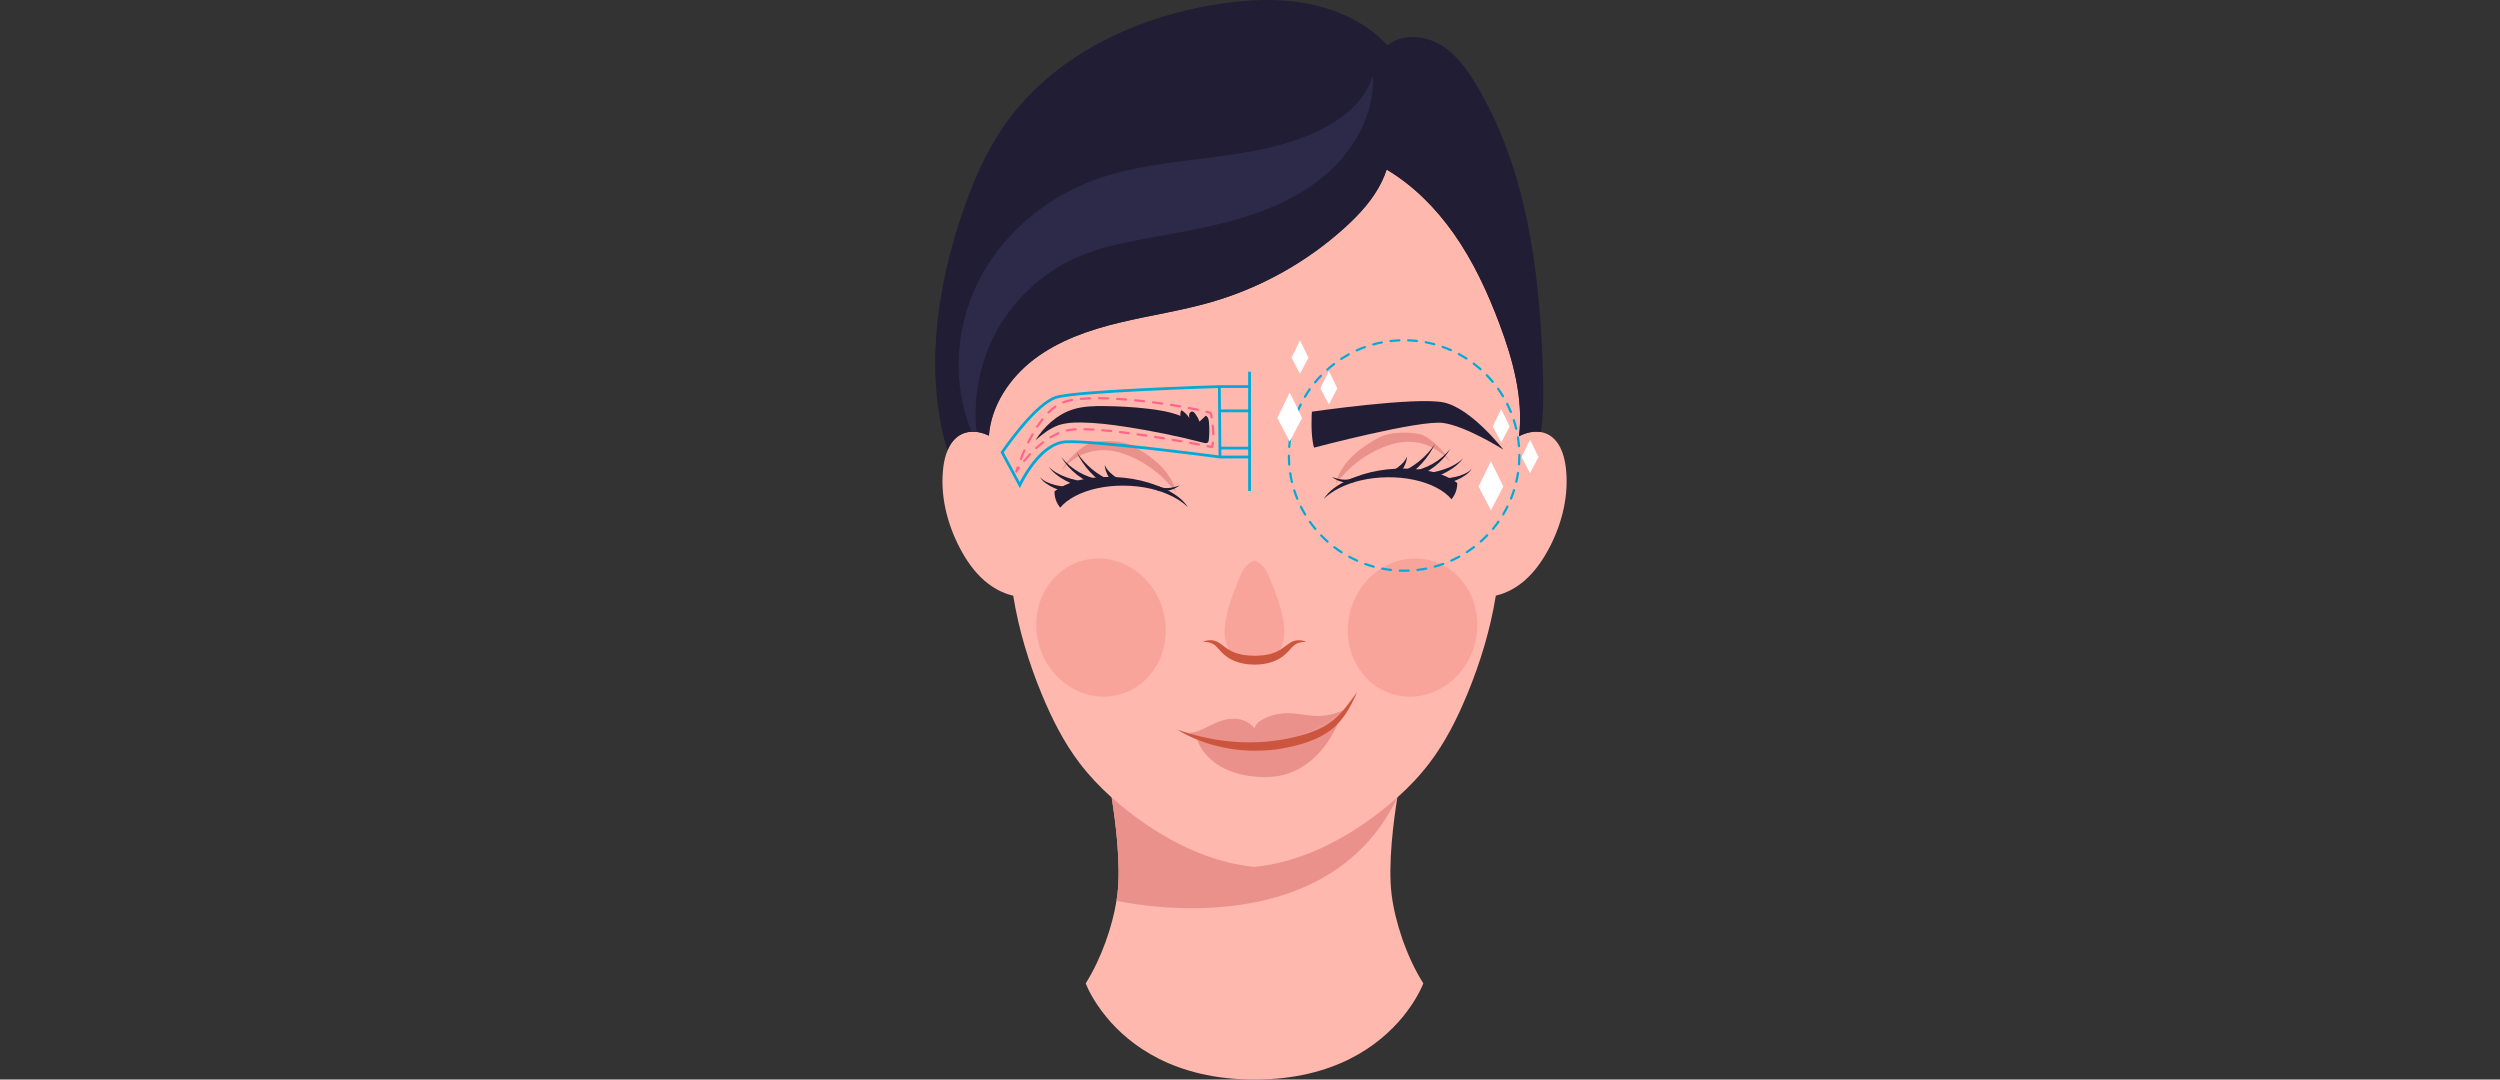 <svg width="616" height="266" viewBox="0 0 616 266" fill="none" xmlns="http://www.w3.org/2000/svg">
<rect x="0" y="0" width="616" height="266" fill="#333333" stroke="none"/>
<g clip-path="url(#clip0_136_19699)">
<path d="M381.814 134.84C380.216 137.92 378.228 140.837 375.599 143.104C373.577 144.846 371.153 146.17 368.571 146.765C367.219 155.144 364.727 163.34 361.476 171.18C359.017 177.108 356.115 182.892 352.229 187.994C349.886 191.088 347.195 193.902 344.306 196.49C343.432 201.899 341.95 212.894 342.893 220.42C343.726 227.079 346.54 235.725 350.706 242.302C350.501 242.848 349.053 246.42 345.577 250.634C339.929 257.47 328.92 266 309.107 266C289.295 266 278.286 257.477 272.645 250.634C269.155 246.413 267.721 242.835 267.516 242.302C271.361 236.21 274.065 228.356 275.104 221.95C275.186 221.438 275.261 220.926 275.322 220.434C276.265 212.908 274.789 201.912 273.915 196.51C271.02 193.915 268.342 191.101 265.993 188.008C262.114 182.899 259.205 177.115 256.746 171.194C253.495 163.353 251.002 155.151 249.657 146.778C247.069 146.191 244.644 144.859 242.623 143.118C239.993 140.85 237.999 137.934 236.415 134.854C233.266 128.769 231.586 121.803 232.447 115.008C232.617 113.676 232.925 112.296 233.451 111.04C234.168 109.291 235.288 107.782 236.982 106.969C237.74 106.607 238.552 106.416 239.385 106.382C239.802 106.362 240.219 106.382 240.642 106.423C241.68 106.553 242.718 106.881 243.668 107.359C244.228 99.942 248.769 93.16 254.69 88.612C260.837 83.9 268.349 81.311 275.882 79.495C283.415 77.685 291.112 76.572 298.556 74.413C310.678 70.896 321.974 64.586 331.33 56.124C335.018 52.785 338.454 49.042 340.578 44.548C341.001 43.654 341.37 42.731 341.677 41.782C348.227 45.675 353.745 51.227 358.15 57.463C363.005 64.326 366.57 72.03 369.521 79.904C372.833 88.728 375.415 98.234 374.308 107.495C375.961 106.607 377.907 106.15 379.71 106.471C380.243 106.566 380.762 106.73 381.261 106.963C384.156 108.349 385.392 111.811 385.795 115.001C386.656 121.796 384.976 128.762 381.827 134.847L381.814 134.84Z" fill="#FFB8AE"/>
<path d="M379.689 106.464C377.886 106.15 375.939 106.601 374.287 107.488C375.393 98.228 372.812 88.721 369.499 79.897C366.549 72.023 362.984 64.319 358.128 57.456C353.723 51.221 348.205 45.668 341.656 41.775C341.348 42.718 340.986 43.64 340.556 44.541C338.432 49.035 334.997 52.784 331.309 56.117C321.953 64.586 310.657 70.889 298.534 74.406C291.097 76.565 283.393 77.671 275.861 79.488C268.328 81.297 260.822 83.893 254.669 88.605C248.748 93.147 244.206 99.935 243.646 107.352C242.697 106.874 241.659 106.546 240.621 106.416C240.197 106.368 239.781 106.348 239.364 106.375C238.531 106.409 237.718 106.601 236.96 106.962C235.273 107.768 234.146 109.285 233.429 111.033C227.877 92.327 230.629 71.832 236.858 53.242C239.542 45.238 242.881 37.384 247.751 30.493C259.593 13.795 279.555 4.275 299.75 1.072C307.399 -0.144 315.28 -0.54 322.875 1.031C330.025 2.506 336.93 5.846 341.895 11.172C345.343 8.386 350.623 8.632 354.536 10.804C358.586 13.064 361.42 16.978 363.797 20.959C376.062 41.475 379.272 66.095 380.126 89.984C380.324 95.475 380.399 101.014 379.696 106.457L379.689 106.464Z" fill="#201D35"/>
<path d="M338.337 18.979C338.569 27.522 334.321 35.793 328.134 41.687C321.939 47.58 313.969 51.302 305.774 53.754C297.586 56.206 289.103 57.476 280.71 59.088C275.854 60.017 270.992 61.075 266.423 62.947C257.777 66.505 250.387 73.027 245.798 81.174C241.509 88.776 239.685 97.736 240.635 106.409C240.211 106.361 239.795 106.341 239.378 106.368C234.673 94.943 235.294 81.489 240.601 70.302C246.29 58.296 257.087 48.98 269.551 44.384C287.922 37.596 309.291 40.594 326.563 31.354C331.671 28.615 336.459 24.538 338.091 18.985H338.33L338.337 18.979Z" fill="#2D2A49"/>
<path d="M286.548 150.295C289.129 159.385 284.396 168.708 275.969 171.098C267.535 173.495 258.615 168.066 256.027 158.976C253.445 149.886 258.178 140.563 266.613 138.173C275.04 135.776 283.966 141.205 286.555 150.295H286.548Z" fill="#F9A49B"/>
<path d="M352.74 138.173C361.167 140.563 365.9 149.886 363.318 158.976C360.737 168.066 351.804 173.495 343.376 171.098C334.942 168.708 330.209 159.385 332.798 150.295C335.379 141.205 344.312 135.776 352.74 138.173Z" fill="#F9A49B"/>
<path d="M312.734 142.141C314.557 146.942 321.858 162.062 309.114 163.203C296.364 162.069 303.664 146.942 305.481 142.141C306.471 139.539 307.974 138.501 309.114 138.091C310.248 138.501 311.744 139.539 312.734 142.141Z" fill="#F9A49B"/>
<path d="M309.106 213.598C320.061 212.518 330.469 207.335 339.292 200.622C341.013 199.31 342.694 197.938 344.305 196.49C326.419 234.011 275.102 221.943 275.102 221.943C275.184 221.431 275.259 220.919 275.321 220.427C276.263 212.901 274.788 201.906 273.914 196.503C275.526 197.944 277.206 199.317 278.927 200.628C287.751 207.335 298.152 212.532 309.106 213.604V213.598Z" fill="#EA918B"/>
<path d="M321.844 158.156C320.663 158.115 319.515 158.416 318.764 159.085C318.395 159.413 318.026 159.863 317.623 160.307C317.22 160.758 316.763 161.195 316.264 161.584C315.267 162.39 314.058 162.944 312.836 163.292C311.607 163.633 310.35 163.749 309.114 163.77L307.482 163.674C306.785 163.606 306.088 163.476 305.399 163.285C304.176 162.944 302.967 162.397 301.97 161.584C301.465 161.195 301.014 160.751 300.611 160.307C300.208 159.863 299.839 159.413 299.471 159.085C298.719 158.416 297.579 158.108 296.391 158.156C297.47 157.644 298.836 157.569 300.058 158.19C300.659 158.525 301.11 158.914 301.574 159.249C302.032 159.59 302.476 159.911 302.94 160.171C304.777 161.257 306.922 161.557 309.121 161.578H309.53C311.586 161.53 313.58 161.202 315.301 160.178C315.766 159.918 316.21 159.59 316.667 159.256C317.132 158.921 317.582 158.532 318.183 158.197C319.406 157.582 320.785 157.651 321.851 158.156H321.844Z" fill="#CC553E"/>
<path d="M330.94 175.025C330.906 175.12 330.872 175.209 330.845 175.298C326.993 178.44 322.513 180.796 317.746 182.182C310.561 184.265 302.735 184.108 295.632 181.731C295.359 181.636 295.086 181.547 294.813 181.444C294.143 181.199 293.488 180.919 292.859 180.584C295.373 180.529 297.647 178.89 300.017 177.927C301.56 177.299 303.247 176.951 304.907 177.149C306.559 177.354 308.171 178.166 309.148 179.519C309.271 178.494 310.199 177.77 311.108 177.278C312.979 176.268 315.103 175.728 317.234 175.715C319.624 175.701 321.987 176.357 324.384 176.411C326.638 176.466 328.898 175.974 330.94 175.018V175.025Z" fill="#EA918B"/>
<path d="M330.838 175.305C329.643 178.692 328.017 181.95 325.723 184.702C323.278 187.632 320.013 189.981 316.312 190.931C314.235 191.463 312.07 191.545 309.933 191.409C306.73 191.204 303.513 190.466 300.734 188.855C297.961 187.243 295.652 184.689 294.744 181.615L294.806 181.451C295.079 181.554 295.352 181.649 295.625 181.738C302.728 184.115 310.554 184.272 317.739 182.189C322.506 180.809 326.986 178.446 330.838 175.312V175.305Z" fill="#EA918B"/>
<path d="M289.992 179.751C293.96 181.124 297.976 182.121 302.053 182.578C303.071 182.708 304.095 182.763 305.113 182.845C306.137 182.879 307.155 182.933 308.172 182.906C310.207 182.886 312.249 182.79 314.264 182.483C316.286 182.223 318.28 181.827 320.247 181.301C322.22 180.796 324.119 180.113 325.888 179.198C327.65 178.276 329.193 177.005 330.559 175.476C331.939 173.966 333.127 172.238 334.384 170.552C333.55 172.477 332.608 174.362 331.406 176.138C330.798 177.019 330.108 177.852 329.337 178.631C328.565 179.409 327.677 180.079 326.755 180.666C324.911 181.861 322.862 182.64 320.827 183.282C318.778 183.896 316.675 184.333 314.558 184.641C310.31 185.173 305.98 185.091 301.8 184.245C297.621 183.446 293.584 181.929 289.999 179.737L289.992 179.751Z" fill="#CC553E"/>
<path d="M259.827 121.058C259.793 122.506 260.305 123.968 261.241 125.081C263.01 122.916 266.383 121.174 270.379 120.307C274.586 119.392 279.428 119.46 283.594 120.43C287.452 121.332 290.703 122.984 292.738 125.026C291.413 122.943 289.235 121.509 286.988 120.451C281.982 118.094 276.32 117.234 270.795 117.596C266.916 117.855 262.935 118.757 259.82 121.072L259.827 121.058Z" fill="#201D35"/>
<path d="M288.23 117.603C288.913 118.682 289.493 119.89 289.746 121.304C286.659 117.247 282.739 114.188 278.306 112.351C275.766 111.292 273.007 110.637 270.084 111.033C267.168 111.422 264.047 112.972 261.656 115.752L261.602 115.711C263.35 112.931 265.706 110.65 268.233 109.305C270.138 108.492 276.217 108.219 279.263 109.947C282.65 111.852 285.983 114.058 288.223 117.609L288.23 117.603Z" fill="#EA918B"/>
<path d="M273.753 118.183C272.967 118.087 272.161 117.719 271.376 117.247C270.591 116.769 269.826 116.23 269.102 115.636C267.661 114.447 266.37 113.034 265.305 111.456C266.138 113.177 267.224 114.789 268.535 116.23C269.191 116.947 269.901 117.623 270.666 118.251C271.431 118.873 272.319 119.474 273.404 119.781L273.753 118.176V118.183Z" fill="#201D35"/>
<path d="M271.184 118.183C267.51 117.664 263.938 115.663 261.486 112.597C263.487 115.97 266.861 118.627 270.836 119.781L271.184 118.183Z" fill="#201D35"/>
<path d="M267.366 118.374C266.902 118.627 266.083 118.525 265.249 118.32C264.409 118.135 263.583 117.903 262.777 117.616C261.165 117.043 259.615 116.216 258.352 114.98C259.403 116.394 260.865 117.514 262.442 118.361C263.235 118.791 264.054 119.16 264.887 119.488C265.297 119.651 265.734 119.822 266.233 119.931C266.724 120.041 267.312 120.082 267.906 119.911L267.36 118.368L267.366 118.374Z" fill="#201D35"/>
<path d="M264.696 119.993C263.173 119.986 261.671 119.904 260.202 119.563C259.472 119.399 258.754 119.16 258.065 118.839C257.382 118.511 256.685 118.149 256.248 117.493C256.562 118.217 257.225 118.736 257.853 119.187C258.502 119.638 259.205 120.027 259.943 120.334C261.418 120.963 262.989 121.332 264.539 121.612L264.696 119.979V119.993Z" fill="#201D35"/>
<path d="M275.317 117.835C274.675 117.418 274.068 116.968 273.528 116.442C272.988 115.916 272.51 115.301 272.189 114.564C272.237 115.363 272.497 116.168 272.859 116.913C273.221 117.664 273.692 118.368 274.197 119.023L275.324 117.835H275.317Z" fill="#201D35"/>
<path d="M285.068 120.826C287.145 121.297 289.248 120.744 290.703 119.563C288.968 120.273 286.851 120.601 285.451 119.788L285.068 120.826Z" fill="#201D35"/>
<path d="M297.88 103.992C298.003 105.426 298.003 106.874 297.86 108.315C297.832 108.574 297.792 108.847 297.6 109.025C297.334 109.264 296.924 109.189 296.576 109.1C290.211 107.454 283.771 106.143 277.276 105.153C273.649 104.593 269.989 104.149 266.321 104.101C264.471 104.08 262.586 104.169 260.83 104.77C258.666 105.515 256.842 106.99 255.107 108.513C257.279 105.091 260.387 102.182 264.218 100.925C266.752 100.092 269.47 100.03 272.14 100.058C275.698 100.099 279.256 100.29 282.787 100.7C285.539 101.014 288.305 101.465 290.887 102.469C290.778 101.991 290.853 101.478 291.099 101.062C291.891 101.553 292.574 102.23 293.072 103.022C293.004 102.68 292.949 102.325 293.038 101.997C293.134 101.67 293.441 101.369 293.789 101.41C294.056 101.444 294.261 101.656 294.431 101.868C294.909 102.475 295.292 103.165 295.551 103.896C296.057 103.411 296.569 102.919 297.081 102.434C297.662 102.646 297.833 103.384 297.887 104.005L297.88 103.992Z" fill="#201D35"/>
<path d="M359.062 118.996C359.096 120.444 358.583 121.905 357.648 123.019C355.879 120.854 352.505 119.112 348.51 118.245C344.303 117.33 339.461 117.398 335.295 118.368C331.436 119.269 328.186 120.922 326.15 122.964C327.475 120.881 329.654 119.447 331.901 118.388C336.907 116.032 342.568 115.171 348.093 115.533C351.973 115.793 355.954 116.694 359.068 119.01L359.062 118.996Z" fill="#201D35"/>
<path d="M330.657 115.533C329.974 116.612 329.393 117.821 329.141 119.235C332.228 115.178 336.148 112.119 340.58 110.282C343.121 109.223 345.88 108.567 348.803 108.963C351.719 109.353 354.84 110.903 357.23 113.683L357.285 113.642C355.536 110.862 353.18 108.581 350.653 107.236C348.748 106.423 342.67 106.15 339.624 107.878C336.236 109.783 332.904 111.989 330.664 115.54L330.657 115.533Z" fill="#EA918B"/>
<path d="M345.137 116.114C345.922 116.018 346.728 115.649 347.513 115.178C348.299 114.7 349.064 114.161 349.788 113.566C351.229 112.378 352.519 110.964 353.585 109.387C352.752 111.108 351.666 112.72 350.354 114.161C349.699 114.878 348.989 115.554 348.224 116.182C347.459 116.804 346.571 117.405 345.485 117.712L345.137 116.107V116.114Z" fill="#201D35"/>
<path d="M347.703 116.121C351.377 115.602 354.949 113.601 357.401 110.534C355.4 113.908 352.026 116.565 348.051 117.719L347.703 116.121Z" fill="#201D35"/>
<path d="M351.522 116.305C351.986 116.558 352.806 116.455 353.639 116.25C354.479 116.066 355.305 115.834 356.111 115.547C357.723 114.973 359.273 114.147 360.537 112.911C359.485 114.325 358.024 115.445 356.446 116.291C355.654 116.722 354.834 117.091 354.001 117.418C353.591 117.582 353.154 117.753 352.656 117.862C352.164 117.972 351.577 118.012 350.982 117.842L351.529 116.298L351.522 116.305Z" fill="#201D35"/>
<path d="M354.193 117.924C355.716 117.917 357.219 117.835 358.687 117.493C359.418 117.33 360.135 117.091 360.825 116.77C361.508 116.442 362.204 116.08 362.641 115.424C362.327 116.148 361.665 116.667 361.036 117.118C360.388 117.569 359.684 117.958 358.947 118.265C357.471 118.893 355.901 119.262 354.35 119.542L354.193 117.91V117.924Z" fill="#201D35"/>
<path d="M343.573 115.766C344.215 115.349 344.823 114.898 345.363 114.372C345.902 113.846 346.38 113.232 346.701 112.494C346.653 113.293 346.394 114.099 346.032 114.844C345.67 115.595 345.199 116.298 344.693 116.954L343.566 115.766H343.573Z" fill="#201D35"/>
<path d="M333.82 118.757C331.744 119.228 329.64 118.675 328.186 117.493C329.92 118.204 332.037 118.531 333.437 117.719L333.82 118.757Z" fill="#201D35"/>
<path d="M355.608 99.136C362.383 100.495 370.175 110.466 370.414 110.78C370.134 110.609 361.276 105.023 355.608 104.217C349.851 103.397 323.776 110.295 323.776 110.295C322.833 107.072 323.25 101.437 323.25 101.437C323.25 101.437 348.724 97.749 355.608 99.143V99.136Z" fill="#201D35"/>
<path d="M250.425 116.469C250.384 116.469 250.35 116.462 250.309 116.442C250.186 116.387 250.117 116.244 250.158 116.114C250.158 116.114 250.274 115.725 250.507 115.069C250.555 114.926 250.712 114.851 250.855 114.898C250.916 114.919 250.971 114.967 250.998 115.014C251.067 115.014 251.128 115.021 251.19 115.062C251.313 115.151 251.34 115.322 251.258 115.445C250.869 115.991 250.657 116.333 250.657 116.333C250.609 116.414 250.514 116.462 250.425 116.462V116.469Z" fill="#FF6489"/>
<path d="M251.545 113.348C251.545 113.348 251.477 113.348 251.442 113.328C251.299 113.273 251.231 113.116 251.292 112.972C251.572 112.276 251.859 111.579 252.159 110.903C252.221 110.767 252.385 110.705 252.521 110.767C252.658 110.828 252.72 110.992 252.658 111.129C252.364 111.798 252.071 112.481 251.798 113.171C251.757 113.28 251.654 113.341 251.545 113.341V113.348ZM253.361 109.278C253.321 109.278 253.28 109.271 253.239 109.25C253.102 109.182 253.047 109.018 253.116 108.882C253.457 108.192 253.812 107.529 254.167 106.901C254.242 106.771 254.406 106.724 254.543 106.799C254.673 106.874 254.721 107.038 254.645 107.174C254.297 107.796 253.942 108.451 253.607 109.127C253.56 109.223 253.464 109.278 253.361 109.278ZM255.567 105.405C255.513 105.405 255.465 105.392 255.417 105.358C255.287 105.276 255.253 105.105 255.342 104.982C255.772 104.326 256.216 103.712 256.653 103.152C256.749 103.036 256.92 103.015 257.036 103.104C257.152 103.2 257.172 103.37 257.084 103.486C256.653 104.033 256.216 104.641 255.8 105.276C255.745 105.358 255.663 105.399 255.574 105.399L255.567 105.405ZM258.34 101.922C258.272 101.922 258.204 101.895 258.149 101.84C258.04 101.731 258.04 101.56 258.149 101.451C258.716 100.884 259.296 100.386 259.877 99.976C260 99.887 260.17 99.915 260.259 100.037C260.348 100.16 260.321 100.331 260.198 100.42C259.645 100.816 259.085 101.287 258.545 101.84C258.49 101.895 258.422 101.922 258.354 101.922H258.34ZM295.117 101.233C295.117 101.233 295.076 101.233 295.062 101.233C294.4 101.089 293.669 100.946 292.884 100.796C292.733 100.768 292.638 100.625 292.665 100.475C292.692 100.324 292.836 100.229 292.986 100.256C293.778 100.406 294.516 100.557 295.178 100.7C295.328 100.734 295.417 100.877 295.39 101.028C295.363 101.157 295.247 101.246 295.124 101.246L295.117 101.233ZM290.739 100.393C290.739 100.393 290.705 100.393 290.691 100.393C289.988 100.27 289.25 100.154 288.492 100.031C288.342 100.01 288.24 99.867 288.267 99.716C288.287 99.566 288.431 99.471 288.581 99.491C289.339 99.607 290.077 99.73 290.787 99.853C290.937 99.88 291.033 100.017 291.012 100.167C290.992 100.297 290.876 100.393 290.746 100.393H290.739ZM286.334 99.71C286.334 99.71 286.307 99.71 286.293 99.71C285.569 99.607 284.832 99.505 284.087 99.409C283.937 99.389 283.835 99.252 283.848 99.102C283.869 98.952 284.005 98.849 284.155 98.863C284.907 98.958 285.644 99.061 286.368 99.163C286.518 99.184 286.621 99.32 286.6 99.471C286.58 99.607 286.464 99.703 286.327 99.703L286.334 99.71ZM261.98 99.409C261.871 99.409 261.769 99.341 261.728 99.232C261.673 99.088 261.748 98.931 261.885 98.876C262.492 98.644 263.237 98.446 264.084 98.296C264.227 98.269 264.377 98.364 264.405 98.514C264.432 98.665 264.336 98.808 264.186 98.829C263.373 98.979 262.663 99.163 262.083 99.382C262.049 99.395 262.021 99.402 261.987 99.402L261.98 99.409ZM281.909 99.143C281.909 99.143 281.888 99.143 281.874 99.143C281.137 99.061 280.399 98.979 279.662 98.911C279.511 98.897 279.402 98.76 279.416 98.61C279.43 98.46 279.566 98.357 279.716 98.364C280.461 98.439 281.198 98.514 281.936 98.596C282.086 98.61 282.195 98.747 282.175 98.897C282.161 99.034 282.038 99.136 281.902 99.136L281.909 99.143ZM277.469 98.706C277.469 98.706 277.456 98.706 277.449 98.706C276.705 98.644 275.967 98.597 275.229 98.549C275.079 98.542 274.963 98.412 274.977 98.262C274.984 98.112 275.106 97.996 275.264 98.009C276.001 98.057 276.746 98.105 277.49 98.166C277.64 98.18 277.749 98.31 277.743 98.46C277.729 98.603 277.613 98.713 277.469 98.713V98.706ZM266.337 98.549C266.201 98.549 266.078 98.439 266.064 98.303C266.051 98.153 266.16 98.023 266.31 98.009C267.007 97.948 267.758 97.9 268.55 97.879C268.55 97.879 268.55 97.879 268.557 97.879C268.7 97.879 268.823 97.996 268.83 98.146C268.83 98.296 268.714 98.426 268.564 98.426C267.785 98.453 267.041 98.494 266.358 98.555C266.351 98.555 266.344 98.555 266.331 98.555L266.337 98.549ZM273.023 98.439C273.023 98.439 273.023 98.439 273.017 98.439C272.259 98.412 271.521 98.392 270.797 98.392C270.647 98.392 270.524 98.269 270.524 98.118C270.524 97.968 270.647 97.845 270.797 97.845C271.528 97.845 272.272 97.866 273.037 97.893C273.187 97.893 273.303 98.023 273.303 98.173C273.303 98.323 273.174 98.439 273.03 98.439H273.023Z" fill="#FF6489"/>
<path d="M298.532 103.118C298.402 103.118 298.286 103.022 298.266 102.892C298.191 102.476 298.129 102.161 298.088 101.984C297.842 101.909 297.549 101.82 297.207 101.731C297.064 101.69 296.975 101.54 297.016 101.396C297.057 101.253 297.2 101.164 297.351 101.205C297.774 101.321 298.136 101.424 298.416 101.519C298.505 101.547 298.573 101.622 298.593 101.717C298.593 101.717 298.689 102.134 298.805 102.803C298.833 102.954 298.73 103.09 298.587 103.118C298.573 103.118 298.553 103.118 298.539 103.118H298.532Z" fill="#FF6489"/>
<path d="M298.946 107.256C298.796 107.256 298.673 107.133 298.673 106.983C298.673 106.348 298.625 105.658 298.55 104.927C298.536 104.777 298.646 104.64 298.796 104.627C298.932 104.613 299.083 104.722 299.096 104.873C299.171 105.617 299.212 106.321 299.219 106.976C299.219 107.126 299.103 107.249 298.946 107.249V107.256Z" fill="#FF6489"/>
<path d="M298.628 110.411C298.628 110.411 298.594 110.411 298.574 110.411C298.574 110.411 298.191 110.336 297.508 110.2C297.358 110.172 297.262 110.029 297.29 109.879C297.317 109.728 297.461 109.633 297.611 109.66C297.966 109.728 298.246 109.783 298.423 109.817C298.478 109.571 298.526 109.305 298.567 109.025C298.587 108.875 298.717 108.772 298.874 108.793C299.024 108.813 299.127 108.95 299.106 109.1C299.052 109.496 298.984 109.872 298.895 110.206C298.861 110.329 298.751 110.411 298.628 110.411Z" fill="#FF6489"/>
<path d="M252.35 113.84C252.289 113.84 252.227 113.819 252.18 113.778C252.064 113.683 252.043 113.512 252.139 113.396C252.61 112.822 253.102 112.262 253.593 111.736C253.696 111.627 253.873 111.62 253.983 111.723C254.092 111.825 254.099 111.996 253.996 112.112C253.511 112.631 253.027 113.177 252.562 113.744C252.507 113.812 252.432 113.847 252.35 113.847V113.84ZM255.349 110.657C255.273 110.657 255.198 110.63 255.144 110.568C255.041 110.459 255.048 110.282 255.164 110.186C255.724 109.674 256.298 109.196 256.865 108.772C256.981 108.683 257.158 108.704 257.247 108.827C257.336 108.95 257.315 109.121 257.192 109.209C256.639 109.626 256.079 110.09 255.533 110.596C255.478 110.644 255.417 110.664 255.349 110.664V110.657ZM295.41 109.797C295.41 109.797 295.376 109.797 295.362 109.797C294.72 109.674 293.996 109.544 293.211 109.401C293.061 109.373 292.965 109.23 292.993 109.08C293.02 108.929 293.163 108.834 293.307 108.861C294.099 109.004 294.823 109.134 295.465 109.257C295.615 109.284 295.711 109.428 295.683 109.578C295.656 109.708 295.547 109.804 295.417 109.804L295.41 109.797ZM291.101 109.011C291.101 109.011 291.067 109.011 291.053 109.011C290.363 108.888 289.639 108.765 288.895 108.643C288.745 108.615 288.649 108.479 288.669 108.328C288.697 108.178 288.84 108.082 288.984 108.103C289.728 108.233 290.452 108.356 291.142 108.479C291.292 108.506 291.388 108.649 291.36 108.793C291.34 108.923 291.224 109.018 291.094 109.018L291.101 109.011ZM286.785 108.281C286.785 108.281 286.757 108.281 286.737 108.281C286.033 108.164 285.309 108.048 284.579 107.932C284.428 107.912 284.326 107.768 284.353 107.618C284.381 107.468 284.517 107.365 284.667 107.393C285.398 107.509 286.122 107.625 286.832 107.741C286.983 107.768 287.085 107.905 287.058 108.055C287.037 108.192 286.921 108.287 286.791 108.287L286.785 108.281ZM258.845 108.035C258.75 108.035 258.661 107.987 258.613 107.898C258.538 107.768 258.579 107.598 258.709 107.522C259.364 107.133 260.034 106.792 260.689 106.512C260.826 106.457 260.99 106.512 261.044 106.655C261.106 106.792 261.037 106.956 260.901 107.01C260.266 107.277 259.624 107.604 258.989 107.987C258.948 108.014 258.9 108.028 258.852 108.028L258.845 108.035ZM282.455 107.604C282.455 107.604 282.427 107.604 282.414 107.604C281.697 107.495 280.973 107.393 280.249 107.29C280.098 107.27 279.996 107.133 280.017 106.983C280.037 106.833 280.18 106.73 280.324 106.751C281.048 106.853 281.772 106.956 282.496 107.065C282.646 107.085 282.748 107.229 282.728 107.372C282.707 107.509 282.591 107.604 282.461 107.604H282.455ZM278.118 106.997C278.118 106.997 278.091 106.997 278.084 106.997C277.353 106.901 276.629 106.812 275.912 106.723C275.762 106.703 275.653 106.566 275.673 106.423C275.693 106.273 275.83 106.17 275.974 106.184C276.691 106.273 277.415 106.361 278.145 106.457C278.296 106.478 278.398 106.614 278.384 106.764C278.364 106.901 278.248 107.003 278.111 107.003L278.118 106.997ZM273.774 106.478C273.774 106.478 273.754 106.478 273.747 106.478C273.003 106.402 272.279 106.334 271.575 106.273C271.425 106.259 271.316 106.129 271.329 105.979C271.343 105.829 271.487 105.72 271.623 105.733C272.333 105.795 273.064 105.863 273.809 105.938C273.959 105.952 274.068 106.088 274.054 106.239C274.041 106.382 273.925 106.484 273.781 106.484L273.774 106.478ZM262.868 106.361C262.745 106.361 262.629 106.28 262.601 106.15C262.567 106.006 262.656 105.856 262.806 105.822C263.039 105.767 263.271 105.72 263.51 105.679C263.94 105.603 264.445 105.549 265.019 105.515C265.169 105.508 265.299 105.624 265.306 105.774C265.313 105.924 265.197 106.054 265.046 106.061C264.493 106.095 264.008 106.143 263.599 106.218C263.373 106.259 263.148 106.3 262.929 106.355C262.909 106.355 262.888 106.361 262.868 106.361ZM269.41 106.116C269.41 106.116 269.404 106.116 269.397 106.116C268.618 106.068 267.881 106.04 267.218 106.034C267.068 106.034 266.945 105.904 266.952 105.754C266.952 105.603 267.095 105.501 267.232 105.487C267.901 105.501 268.639 105.528 269.431 105.576C269.581 105.583 269.697 105.713 269.69 105.863C269.684 106.006 269.561 106.122 269.417 106.122L269.41 106.116Z" fill="#FF6489"/>
<path d="M251.3 120.294L246.533 111.436L246.649 111.265C246.984 110.767 254.892 99.122 260.213 97.545C265.458 95.988 299.018 94.95 300.445 94.909H308.237V112.945H300.575C300.261 112.904 269.091 108.807 262.623 109.196C256.32 109.578 251.635 119.577 251.587 119.679L251.3 120.3V120.294ZM247.332 111.484L251.259 118.784C252.407 116.531 256.736 108.861 262.576 108.513C269.077 108.117 299.059 112.057 300.636 112.262H307.548V95.591H300.452C300.11 95.605 265.567 96.671 260.404 98.2C255.651 99.614 248.336 110.022 247.332 111.484Z" fill="#00AAD8"/>
<path d="M300.786 95.249L300.104 95.255L300.264 112.608L300.947 112.602L300.786 95.249Z" fill="#00AAD8"/>
<path d="M308.169 100.891H300.506V101.574H308.169V100.891Z" fill="#00AAD8"/>
<path d="M308.162 110.07H300.588V110.753H308.162V110.07Z" fill="#00AAD8"/>
<path d="M308.23 112.604H307.547V120.99H308.23V112.604Z" fill="#00AAD8"/>
<path d="M308.23 91.576H307.547V95.243H308.23V91.576Z" fill="#00AAD8"/>
<path d="M345.97 140.891C345.615 140.891 345.26 140.891 344.904 140.871C344.754 140.871 344.638 140.741 344.638 140.591C344.638 140.44 344.754 140.331 344.918 140.324C345.628 140.352 346.359 140.352 347.069 140.324C347.24 140.324 347.349 140.434 347.356 140.584C347.356 140.734 347.247 140.864 347.097 140.871C346.721 140.884 346.345 140.891 345.97 140.891ZM342.746 140.707C342.746 140.707 342.726 140.707 342.712 140.707C341.988 140.625 341.258 140.516 340.54 140.379C340.39 140.352 340.295 140.208 340.322 140.058C340.349 139.908 340.493 139.812 340.643 139.839C341.346 139.976 342.057 140.085 342.774 140.16C342.924 140.174 343.033 140.311 343.013 140.461C342.999 140.598 342.876 140.7 342.74 140.7L342.746 140.707ZM349.255 140.7C349.118 140.7 349.002 140.598 348.982 140.461C348.968 140.311 349.07 140.174 349.221 140.16C349.924 140.078 350.641 139.969 351.351 139.833C351.495 139.805 351.645 139.901 351.672 140.051C351.7 140.201 351.604 140.345 351.454 140.372C350.737 140.509 350.006 140.625 349.282 140.707C349.268 140.707 349.262 140.707 349.248 140.707L349.255 140.7ZM338.485 139.894C338.485 139.894 338.437 139.894 338.41 139.887C337.706 139.696 337.003 139.471 336.313 139.225C336.17 139.177 336.094 139.02 336.149 138.877C336.197 138.733 336.354 138.665 336.497 138.713C337.174 138.952 337.863 139.17 338.553 139.361C338.696 139.402 338.785 139.553 338.744 139.696C338.71 139.819 338.601 139.894 338.478 139.894H338.485ZM353.523 139.874C353.4 139.874 353.291 139.792 353.257 139.676C353.216 139.532 353.305 139.382 353.448 139.341C354.138 139.15 354.828 138.931 355.504 138.692C355.64 138.644 355.804 138.713 355.852 138.856C355.9 138.999 355.832 139.157 355.688 139.204C355.005 139.45 354.302 139.676 353.598 139.867C353.571 139.867 353.551 139.874 353.523 139.874ZM334.387 138.426C334.353 138.426 334.312 138.419 334.278 138.398C333.609 138.098 332.946 137.77 332.311 137.422C332.181 137.347 332.127 137.183 332.202 137.053C332.277 136.923 332.441 136.875 332.57 136.944C333.199 137.285 333.848 137.606 334.503 137.9C334.64 137.961 334.701 138.125 334.64 138.262C334.592 138.364 334.496 138.426 334.394 138.426H334.387ZM357.607 138.405C357.505 138.405 357.402 138.344 357.361 138.241C357.3 138.105 357.361 137.941 357.498 137.879C358.147 137.586 358.796 137.265 359.424 136.923C359.554 136.848 359.724 136.896 359.793 137.033C359.868 137.162 359.82 137.333 359.683 137.401C359.041 137.75 358.386 138.077 357.717 138.378C357.682 138.392 357.641 138.405 357.607 138.405ZM330.569 136.356C330.522 136.356 330.467 136.343 330.419 136.315C329.805 135.919 329.204 135.496 328.623 135.052C328.5 134.963 328.48 134.792 328.568 134.67C328.657 134.553 328.828 134.526 328.951 134.615C329.518 135.045 330.112 135.462 330.713 135.851C330.843 135.933 330.877 136.104 330.795 136.227C330.74 136.309 330.651 136.35 330.563 136.35L330.569 136.356ZM361.418 136.322C361.329 136.322 361.241 136.281 361.186 136.199C361.104 136.07 361.138 135.906 361.268 135.824C361.862 135.434 362.456 135.018 363.03 134.581C363.146 134.492 363.324 134.512 363.412 134.629C363.501 134.752 363.481 134.922 363.364 135.011C362.784 135.455 362.183 135.878 361.568 136.274C361.521 136.302 361.473 136.315 361.418 136.315V136.322ZM327.114 133.72C327.052 133.72 326.984 133.7 326.929 133.652C326.383 133.167 325.85 132.655 325.345 132.129C325.242 132.02 325.242 131.849 325.345 131.74C325.454 131.637 325.625 131.637 325.734 131.74C326.233 132.259 326.752 132.757 327.284 133.229C327.394 133.331 327.407 133.502 327.305 133.611C327.25 133.672 327.175 133.7 327.1 133.7L327.114 133.72ZM364.867 133.686C364.792 133.686 364.717 133.652 364.662 133.597C364.56 133.488 364.573 133.311 364.683 133.215C365.215 132.737 365.741 132.231 366.233 131.719C366.335 131.61 366.513 131.61 366.622 131.712C366.731 131.815 366.731 131.992 366.629 132.102C366.124 132.628 365.591 133.14 365.051 133.625C364.997 133.672 364.935 133.693 364.867 133.693V133.686ZM324.095 130.592C324.02 130.592 323.938 130.558 323.883 130.497C323.412 129.93 322.968 129.343 322.552 128.755C322.463 128.632 322.497 128.462 322.62 128.373C322.743 128.284 322.914 128.311 323.002 128.441C323.412 129.022 323.849 129.595 324.314 130.148C324.409 130.265 324.396 130.435 324.28 130.531C324.232 130.572 324.163 130.592 324.102 130.592H324.095ZM367.879 130.558C367.817 130.558 367.756 130.538 367.708 130.497C367.592 130.401 367.578 130.23 367.674 130.114C368.131 129.561 368.569 128.987 368.978 128.4C369.067 128.277 369.238 128.25 369.361 128.332C369.484 128.421 369.511 128.591 369.429 128.714C369.006 129.308 368.562 129.896 368.097 130.463C368.043 130.531 367.968 130.565 367.886 130.565L367.879 130.558ZM321.589 127.048C321.493 127.048 321.404 127 321.357 126.918C320.981 126.297 320.633 125.648 320.305 124.992C320.236 124.856 320.291 124.692 320.428 124.623C320.564 124.555 320.728 124.61 320.796 124.746C321.117 125.388 321.466 126.023 321.828 126.631C321.903 126.761 321.862 126.925 321.732 127.007C321.691 127.034 321.637 127.048 321.589 127.048ZM370.385 127.007C370.337 127.007 370.29 126.993 370.249 126.966C370.119 126.891 370.078 126.72 370.153 126.59C370.522 125.976 370.863 125.341 371.184 124.699C371.253 124.562 371.416 124.507 371.553 124.576C371.69 124.644 371.744 124.808 371.676 124.944C371.355 125.6 371 126.249 370.624 126.87C370.576 126.959 370.481 127.007 370.392 127.007H370.385ZM319.649 123.162C319.54 123.162 319.437 123.1 319.396 122.991C319.123 122.315 318.871 121.625 318.652 120.929C318.604 120.785 318.686 120.628 318.83 120.587C318.973 120.539 319.13 120.621 319.171 120.765C319.39 121.448 319.635 122.131 319.902 122.786C319.956 122.93 319.895 123.087 319.752 123.141C319.717 123.155 319.683 123.162 319.649 123.162ZM372.318 123.107C372.318 123.107 372.25 123.107 372.215 123.087C372.079 123.032 372.011 122.868 372.065 122.732C372.332 122.069 372.577 121.386 372.796 120.703C372.844 120.56 372.994 120.478 373.137 120.526C373.281 120.574 373.363 120.724 373.315 120.867C373.096 121.564 372.844 122.26 372.571 122.937C372.53 123.046 372.427 123.107 372.318 123.107ZM318.331 119.023C318.208 119.023 318.092 118.941 318.065 118.812C317.901 118.108 317.757 117.384 317.641 116.66C317.621 116.51 317.723 116.373 317.867 116.346C318.017 116.326 318.153 116.428 318.181 116.572C318.29 117.282 318.434 117.992 318.591 118.682C318.625 118.825 318.536 118.975 318.386 119.01C318.365 119.01 318.345 119.016 318.324 119.016L318.331 119.023ZM373.622 118.962C373.622 118.962 373.581 118.962 373.561 118.955C373.417 118.921 373.322 118.777 373.356 118.627C373.52 117.924 373.656 117.213 373.766 116.51C373.786 116.36 373.93 116.257 374.08 116.285C374.23 116.305 374.333 116.449 374.305 116.599C374.196 117.316 374.059 118.04 373.889 118.757C373.861 118.88 373.745 118.969 373.622 118.969V118.962ZM317.669 114.734C317.525 114.734 317.409 114.625 317.395 114.482C317.341 113.751 317.307 113.013 317.307 112.289C317.307 112.139 317.43 112.016 317.58 112.016C317.73 112.016 317.853 112.139 317.853 112.289C317.853 113.007 317.88 113.73 317.935 114.441C317.949 114.591 317.833 114.721 317.682 114.734C317.675 114.734 317.669 114.734 317.662 114.734H317.669ZM374.285 114.673C374.285 114.673 374.271 114.673 374.264 114.673C374.114 114.659 373.998 114.529 374.012 114.379C374.066 113.669 374.094 112.945 374.094 112.228V112.112C374.094 111.962 374.217 111.839 374.367 111.839C374.517 111.839 374.64 111.962 374.64 112.112V112.228C374.64 112.959 374.613 113.689 374.558 114.42C374.544 114.564 374.428 114.673 374.285 114.673ZM317.662 110.384C317.662 110.384 317.648 110.384 317.641 110.384C317.491 110.37 317.375 110.241 317.389 110.09C317.443 109.366 317.525 108.629 317.634 107.912C317.655 107.761 317.798 107.659 317.942 107.68C318.092 107.7 318.194 107.843 318.174 107.994C318.065 108.704 317.99 109.421 317.935 110.131C317.921 110.275 317.805 110.384 317.662 110.384ZM374.271 110.206C374.128 110.206 374.012 110.097 373.998 109.954C373.943 109.237 373.855 108.52 373.745 107.816C373.725 107.666 373.82 107.529 373.971 107.502C374.114 107.481 374.257 107.577 374.285 107.727C374.394 108.444 374.483 109.175 374.544 109.906C374.558 110.056 374.442 110.186 374.292 110.2C374.285 110.2 374.278 110.2 374.271 110.2V110.206ZM318.304 106.095C318.304 106.095 318.263 106.095 318.242 106.088C318.092 106.054 318.003 105.911 318.037 105.76C318.201 105.05 318.393 104.34 318.611 103.643C318.659 103.5 318.809 103.418 318.953 103.466C319.096 103.514 319.178 103.664 319.13 103.807C318.918 104.49 318.727 105.187 318.563 105.883C318.536 106.013 318.42 106.095 318.297 106.095H318.304ZM373.595 105.918C373.472 105.918 373.356 105.836 373.329 105.706C373.165 105.009 372.967 104.313 372.748 103.63C372.7 103.486 372.782 103.329 372.926 103.288C373.069 103.24 373.219 103.322 373.267 103.466C373.486 104.156 373.684 104.866 373.855 105.583C373.889 105.726 373.8 105.877 373.65 105.911C373.629 105.911 373.609 105.918 373.588 105.918H373.595ZM319.608 101.943C319.608 101.943 319.54 101.943 319.506 101.922C319.362 101.868 319.301 101.704 319.355 101.567C319.629 100.891 319.929 100.215 320.25 99.559C320.318 99.423 320.482 99.368 320.612 99.436C320.749 99.505 320.803 99.669 320.735 99.805C320.421 100.447 320.12 101.11 319.854 101.772C319.813 101.881 319.711 101.943 319.601 101.943H319.608ZM372.27 101.779C372.161 101.779 372.058 101.717 372.017 101.608C371.744 100.946 371.444 100.283 371.13 99.648C371.061 99.511 371.116 99.348 371.253 99.279C371.389 99.211 371.553 99.266 371.621 99.402C371.942 100.051 372.25 100.72 372.53 101.396C372.584 101.533 372.523 101.697 372.379 101.752C372.345 101.765 372.311 101.772 372.277 101.772L372.27 101.779ZM321.527 98.043C321.479 98.043 321.432 98.029 321.391 98.002C321.261 97.927 321.22 97.756 321.295 97.627C321.664 96.998 322.067 96.377 322.483 95.783C322.572 95.66 322.743 95.632 322.866 95.714C322.989 95.803 323.016 95.974 322.934 96.097C322.524 96.684 322.128 97.292 321.766 97.907C321.718 97.995 321.623 98.043 321.534 98.043H321.527ZM370.324 97.9C370.228 97.9 370.139 97.852 370.092 97.77C369.723 97.155 369.327 96.554 368.91 95.967C368.821 95.844 368.849 95.673 368.978 95.585C369.101 95.496 369.272 95.523 369.361 95.646C369.784 96.24 370.187 96.855 370.563 97.483C370.638 97.613 370.597 97.777 370.467 97.859C370.426 97.886 370.372 97.9 370.324 97.9ZM324.027 94.485C323.965 94.485 323.904 94.465 323.856 94.424C323.74 94.328 323.719 94.157 323.815 94.041C324.28 93.481 324.764 92.928 325.27 92.402C325.372 92.293 325.55 92.286 325.659 92.395C325.768 92.498 325.768 92.675 325.666 92.784C325.167 93.303 324.689 93.843 324.239 94.396C324.184 94.465 324.109 94.499 324.027 94.499V94.485ZM367.81 94.355C367.735 94.355 367.653 94.321 367.599 94.26C367.141 93.713 366.656 93.174 366.158 92.655C366.055 92.546 366.055 92.375 366.158 92.266C366.267 92.163 366.438 92.163 366.547 92.266C367.052 92.791 367.551 93.338 368.015 93.898C368.111 94.014 368.097 94.184 367.981 94.28C367.933 94.321 367.872 94.342 367.804 94.342L367.81 94.355ZM327.032 91.35C326.957 91.35 326.882 91.323 326.827 91.261C326.724 91.152 326.738 90.975 326.847 90.879C327.394 90.394 327.961 89.923 328.534 89.479C328.65 89.39 328.828 89.411 328.917 89.527C329.005 89.65 328.985 89.82 328.869 89.909C328.302 90.346 327.742 90.804 327.209 91.282C327.155 91.33 327.093 91.35 327.025 91.35H327.032ZM364.792 91.241C364.73 91.241 364.662 91.221 364.614 91.173C364.082 90.701 363.515 90.237 362.948 89.807C362.825 89.718 362.804 89.547 362.893 89.424C362.982 89.302 363.16 89.281 363.276 89.37C363.856 89.807 364.43 90.278 364.976 90.763C365.092 90.865 365.099 91.036 364.997 91.145C364.942 91.207 364.867 91.234 364.792 91.234V91.241ZM330.481 88.707C330.392 88.707 330.303 88.666 330.248 88.584C330.167 88.462 330.201 88.291 330.33 88.209C330.938 87.813 331.573 87.43 332.215 87.082C332.345 87.014 332.516 87.055 332.584 87.191C332.659 87.321 332.611 87.492 332.475 87.56C331.847 87.901 331.225 88.277 330.631 88.666C330.583 88.694 330.535 88.707 330.481 88.707ZM361.322 88.612C361.275 88.612 361.22 88.598 361.172 88.571C360.571 88.181 359.95 87.813 359.315 87.471C359.185 87.396 359.13 87.232 359.205 87.102C359.274 86.973 359.444 86.918 359.574 86.993C360.216 87.341 360.851 87.717 361.466 88.113C361.596 88.195 361.63 88.366 361.548 88.489C361.493 88.571 361.411 88.612 361.316 88.612H361.322ZM334.285 86.618C334.182 86.618 334.08 86.556 334.039 86.454C333.977 86.317 334.039 86.153 334.175 86.092C334.838 85.791 335.521 85.511 336.204 85.265C336.347 85.218 336.504 85.286 336.552 85.429C336.607 85.573 336.532 85.73 336.388 85.778C335.719 86.023 335.05 86.296 334.394 86.59C334.36 86.604 334.319 86.618 334.285 86.618ZM357.498 86.549C357.464 86.549 357.423 86.542 357.389 86.529C356.733 86.235 356.064 85.969 355.388 85.73C355.244 85.682 355.169 85.525 355.224 85.381C355.272 85.238 355.435 85.163 355.572 85.218C356.262 85.463 356.945 85.737 357.614 86.03C357.751 86.092 357.812 86.255 357.751 86.392C357.703 86.495 357.607 86.556 357.498 86.556V86.549ZM338.369 85.135C338.246 85.135 338.136 85.054 338.102 84.938C338.061 84.794 338.15 84.644 338.294 84.603C338.997 84.405 339.714 84.241 340.431 84.097C340.575 84.07 340.725 84.166 340.752 84.316C340.779 84.466 340.684 84.61 340.534 84.637C339.83 84.774 339.127 84.944 338.437 85.129C338.41 85.129 338.389 85.135 338.362 85.135H338.369ZM353.407 85.088C353.407 85.088 353.359 85.088 353.339 85.081C352.649 84.897 351.946 84.733 351.242 84.603C351.092 84.576 350.996 84.432 351.024 84.282C351.051 84.132 351.194 84.036 351.345 84.063C352.062 84.2 352.779 84.364 353.482 84.555C353.626 84.596 353.714 84.746 353.673 84.89C353.639 85.013 353.53 85.094 353.407 85.094V85.088ZM342.63 84.302C342.494 84.302 342.378 84.2 342.357 84.063C342.343 83.913 342.446 83.776 342.596 83.763C343.32 83.681 344.058 83.619 344.782 83.592C344.939 83.578 345.062 83.701 345.068 83.852C345.068 84.002 344.959 84.132 344.809 84.138C344.092 84.166 343.375 84.227 342.664 84.309C342.651 84.309 342.644 84.309 342.63 84.309V84.302ZM349.139 84.282C349.139 84.282 349.118 84.282 349.111 84.282C348.401 84.2 347.677 84.152 346.967 84.125C346.817 84.125 346.701 83.995 346.701 83.845C346.701 83.695 346.844 83.572 346.981 83.578C347.711 83.606 348.449 83.66 349.166 83.736C349.316 83.749 349.426 83.886 349.405 84.036C349.391 84.173 349.268 84.282 349.132 84.282H349.139Z" fill="#00AAD8"/>
<path d="M370.413 119.897L367.367 125.716L364.314 119.897L367.367 113.628L370.413 119.897Z" fill="white"/>
<path d="M371.976 105.064L369.899 109.032L367.816 105.064L369.899 100.789L371.976 105.064Z" fill="white"/>
<path d="M379.078 112.61L377.002 116.572L374.926 112.61L377.002 108.335L379.078 112.61Z" fill="white"/>
<path d="M320.836 102.974L317.783 108.786L314.73 102.974L317.783 96.705L320.836 102.974Z" fill="white"/>
<path d="M322.401 88.141L320.318 92.102L318.242 88.141L320.318 83.865L322.401 88.141Z" fill="white"/>
<path d="M329.505 95.68L327.429 99.648L325.346 95.68L327.429 91.405L329.505 95.68Z" fill="white"/>
</g>
<defs>
<clipPath id="clip0_136_19699">
<rect width="616" height="266" fill="white"/>
</clipPath>
</defs>
</svg>
